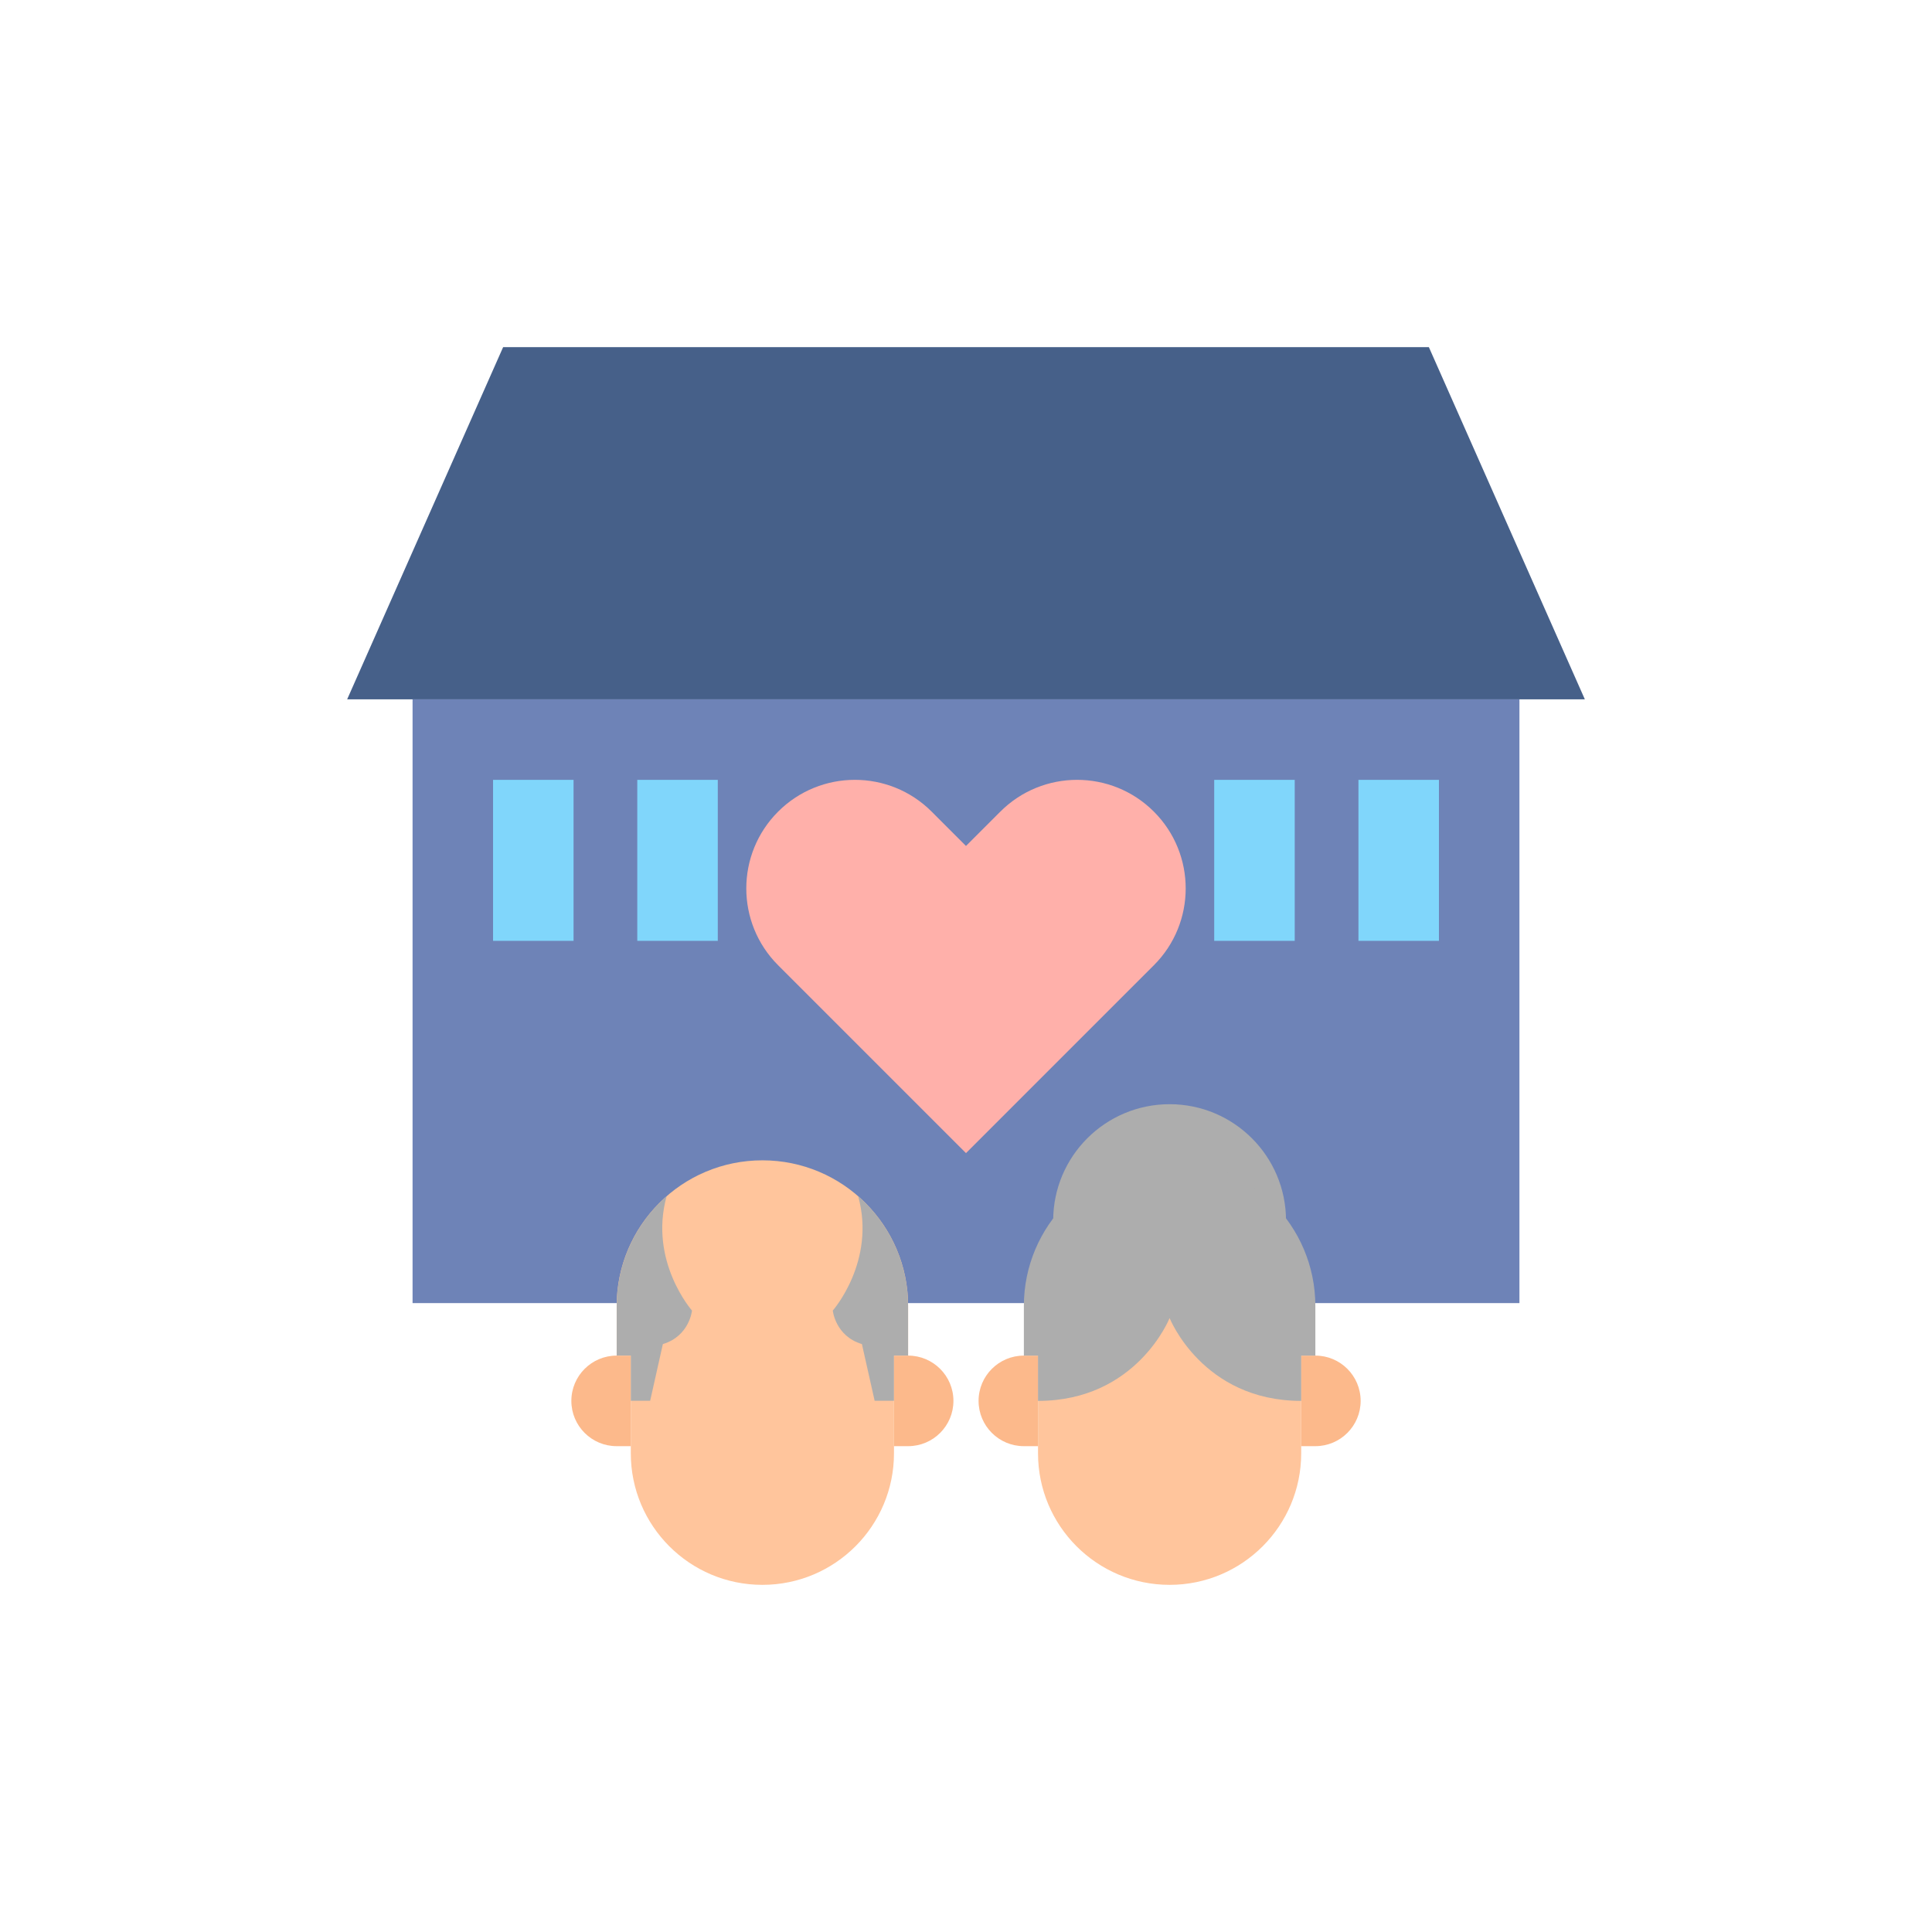 <svg width="120" height="120" viewBox="0 0 120 120" fill="none" xmlns="http://www.w3.org/2000/svg">
<path d="M98.438 43.438L88.75 21.562H31.25L21.562 43.438H98.438Z" fill="#466089"/>
<path d="M25.625 43.438H94.375V80.938H25.625V43.438Z" fill="#6E83B7"/>
<path d="M59.999 71.622L71.67 59.952C74.304 57.318 74.304 53.047 71.67 50.413C69.036 47.779 64.765 47.779 62.131 50.413L59.999 52.545L57.868 50.413C55.234 47.779 50.963 47.779 48.329 50.413C45.695 53.047 45.695 57.318 48.329 59.952L59.999 71.622Z" fill="#FFB0AA"/>
<path d="M47.354 72.07C42.354 72.07 38.301 76.123 38.301 81.123V84.199H39.18V90.264C39.18 94.778 42.839 98.438 47.353 98.438C51.868 98.438 55.527 94.778 55.527 90.264V84.199H56.406V81.123C56.406 76.123 52.353 72.07 47.354 72.07Z" fill="#FFC59C"/>
<path d="M56.406 89.824C57.959 89.824 59.219 88.565 59.219 87.012C59.219 85.458 57.959 84.199 56.406 84.199H55.527V89.824H56.406ZM38.301 89.824C36.748 89.824 35.488 88.565 35.488 87.012C35.488 85.458 36.748 84.199 38.301 84.199H39.18V89.824H38.301Z" fill="#FCB98B"/>
<path d="M53.304 74.302C54.419 78.342 51.726 81.401 51.726 81.401C51.726 81.401 51.878 82.984 53.535 83.483L54.326 87.006H55.524V84.194H56.403V81.119C56.403 78.4 55.203 75.961 53.304 74.302ZM41.404 74.302C40.289 78.342 42.981 81.401 42.981 81.401C42.981 81.401 42.829 82.984 41.172 83.483L40.382 87.006H39.183V84.194H38.305V81.119C38.305 78.4 39.505 75.961 41.404 74.302Z" fill="#ADADAD"/>
<path d="M72.646 83.046C76.64 83.046 79.877 79.808 79.877 75.815C79.877 71.821 76.64 68.584 72.646 68.584C68.653 68.584 65.415 71.821 65.415 75.815C65.415 79.808 68.653 83.046 72.646 83.046Z" fill="#ADADAD"/>
<path d="M72.647 98.438C68.132 98.438 64.473 94.778 64.473 90.264V81.867H80.82V90.264C80.82 94.778 77.161 98.438 72.647 98.438Z" fill="#FFC59C"/>
<path d="M81.699 89.824C83.252 89.824 84.512 88.565 84.512 87.012C84.512 85.458 83.252 84.199 81.699 84.199H80.82V89.824H81.699ZM63.594 89.824C62.041 89.824 60.781 88.565 60.781 87.012C60.781 85.458 62.041 84.199 63.594 84.199H64.473V89.824H63.594Z" fill="#FCB98B"/>
<path d="M72.646 81.867C72.646 81.867 74.686 87.012 80.82 87.012V84.199H81.699V81.123C81.699 76.123 77.646 72.07 72.646 72.07C67.647 72.07 63.594 76.123 63.594 81.123V84.199H64.473V87.012C70.607 87.012 72.646 81.867 72.646 81.867Z" fill="#ADADAD"/>
<path d="M30.625 48.438H35.625V58.438H30.625V48.438ZM39.583 48.438H44.583V58.438H39.583V48.438ZM75.417 48.438H80.417V58.438H75.417V48.438ZM84.375 48.438H89.375V58.438H84.375V48.438Z" fill="#80D6FB"/>
</svg>
